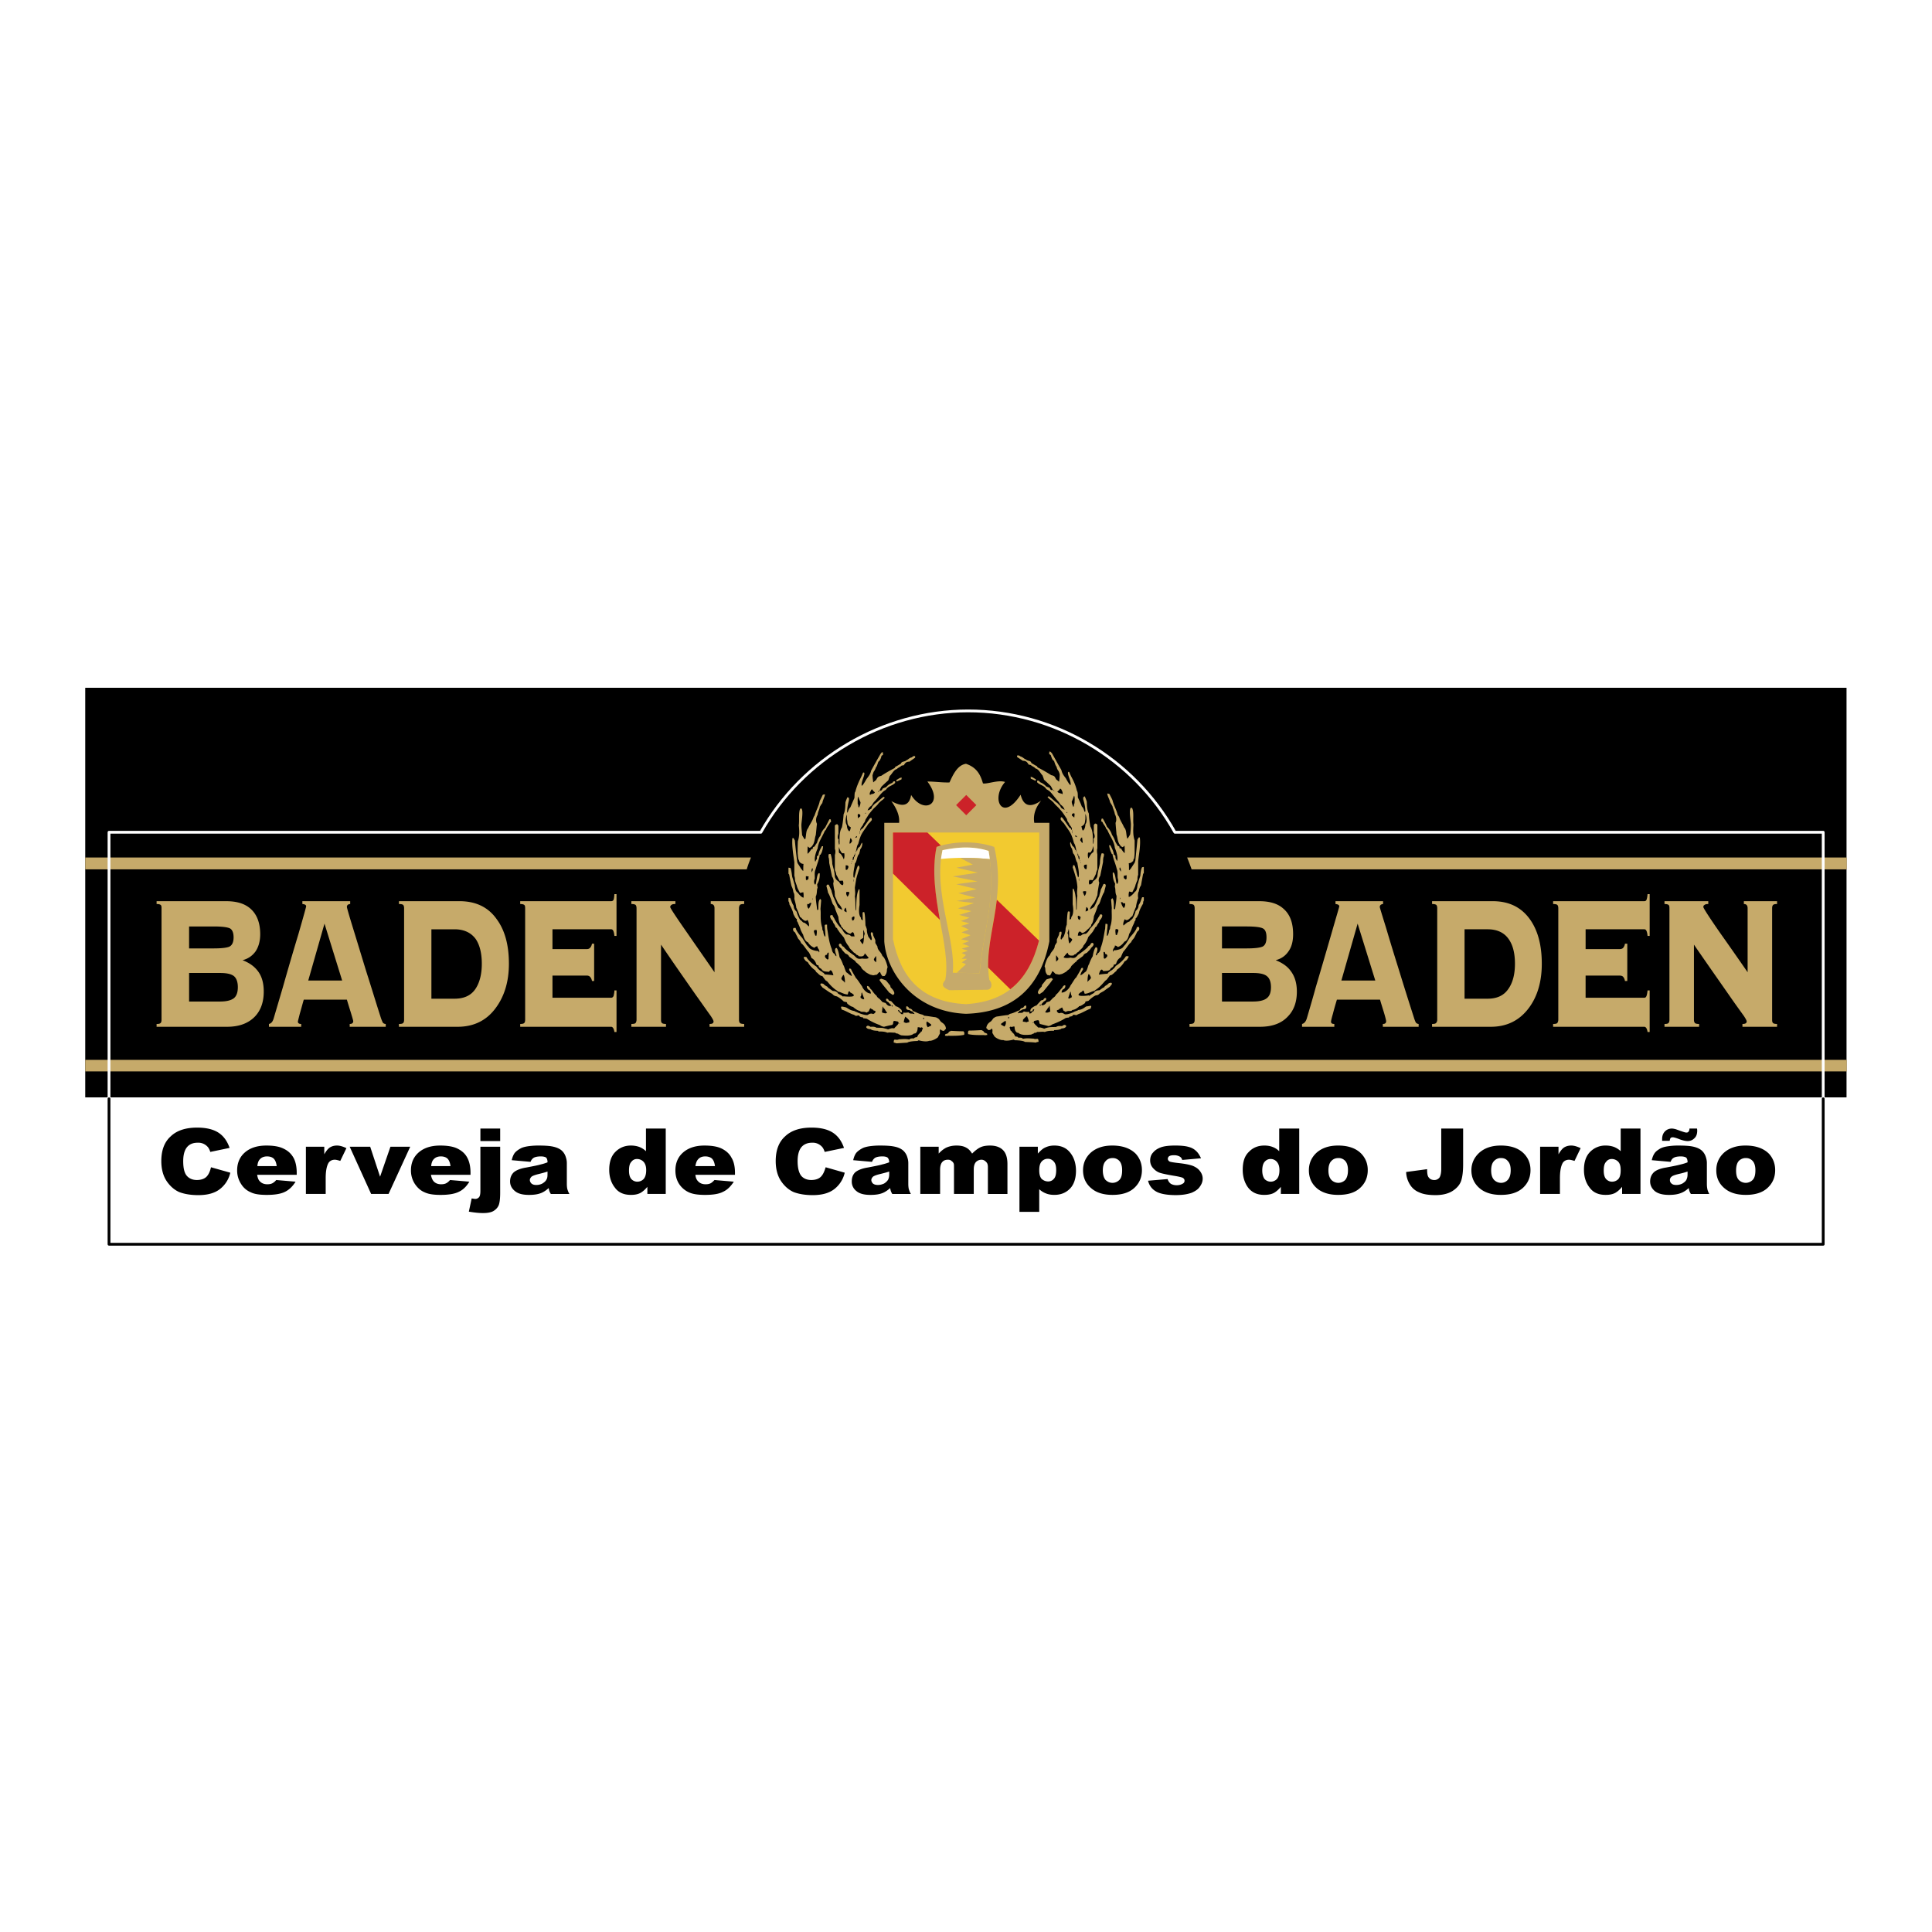 <svg xmlns="http://www.w3.org/2000/svg" width="2500" height="2500" viewBox="0 0 192.756 192.756"><path fill-rule="evenodd" clip-rule="evenodd" fill="#fff" d="M0 0h192.756v192.756H0V0z"/><path fill-rule="evenodd" clip-rule="evenodd" d="M8.504 68.619h175.725v40.867H8.504V68.619z"/><path d="M10.877 83.034v26.429h171.025V83.034h-64.683c-4.111-7.372-12.006-12.107-20.629-12.107-8.576 0-16.541 4.782-20.676 12.107H10.877z" fill-rule="evenodd" clip-rule="evenodd"/><path d="M8.504 105.741h175.748v1.154H8.504v-1.154zm0-20.186h66.422c-.165.4-.306.777-.423 1.178h-66v-1.178h.001zm109.937 0h65.811v1.178h-65.365a24.193 24.193 0 0 0-.446-1.178zM16.117 90.619c0-.188-.023-.306-.118-.354-.07-.047-.188-.071-.376-.071v-.283h6.931c1.058 0 1.856.236 2.443.754.635.565.964 1.413.964 2.544 0 .683-.165 1.272-.47 1.72-.329.447-.752.73-1.292.871.681.26 1.174.613 1.527 1.084.399.519.588 1.201.588 2.049 0 1.013-.282 1.837-.846 2.45-.658.706-1.598 1.06-2.82 1.06h-7.025v-.282c.211 0 .329-.023.399-.095.071-.07.094-.188.094-.329V90.619h.001zm2.749 4.004h2.467c.799 0 1.339-.07 1.574-.188.259-.142.399-.448.399-.918 0-.472-.141-.777-.376-.896-.258-.118-.775-.188-1.598-.188h-2.467v2.19h.001zm0 5.3h3.078c.658 0 1.104-.117 1.386-.329.259-.212.399-.565.399-1.107 0-.519-.141-.896-.399-1.107-.282-.212-.728-.306-1.386-.306h-3.078v2.849zm11.442-.189c-.141.472-.259.942-.399 1.413-.118.472-.188.73-.188.777 0 .165.117.236.329.236v.282h-3.219v-.282c.235-.047.376-.236.47-.542l.917-3.109c.494-1.743 1.01-3.51 1.551-5.3.517-1.79.775-2.732.775-2.779 0-.142-.118-.212-.376-.236v-.283h4.77v.283c-.235.024-.329.118-.329.307 0 .047.188.73.61 2.096.588 1.908 1.034 3.392 1.363 4.452.47 1.46.916 2.944 1.386 4.404.094.307.188.494.235.589.07.071.164.118.282.118v.282H34.89v-.282c.235 0 .353-.095.353-.283 0-.047-.094-.377-.282-.989a69.135 69.135 0 0 1-.353-1.154h-4.3zm.446-1.907h3.383l-1.762-5.677-1.621 5.677zm9.563-7.208c0-.188-.047-.306-.117-.354-.07-.047-.211-.071-.399-.071v-.283h6.039c1.621 0 2.866.589 3.712 1.791.822 1.107 1.222 2.591 1.222 4.452 0 1.767-.447 3.228-1.292 4.381-.917 1.272-2.208 1.908-3.83 1.908H39.8v-.282c.211 0 .353-.023.423-.095.07-.07.094-.188.094-.329V90.619zm2.725 9.022h2.303c.939 0 1.621-.307 2.067-.942.423-.612.658-1.46.658-2.544 0-1.06-.211-1.884-.611-2.473-.47-.636-1.175-.966-2.115-.966h-2.303v6.925h.001zm16.236-1.767h-.211c-.047-.188-.094-.307-.188-.4-.07-.095-.188-.142-.352-.142H55.12v2.214h5.85c.118 0 .211-.07.258-.212.024-.142.071-.306.071-.519h.211v4.146h-.211c-.047-.33-.165-.519-.329-.519h-9.069v-.282c.188 0 .329-.023.399-.095.07-.07.094-.188.094-.329V90.619c0-.188-.023-.306-.118-.354-.07-.047-.211-.071-.375-.071v-.283h9.069c.118 0 .188-.047.235-.117.047-.095.071-.283.094-.589h.211v4.169h-.211c-.023-.259-.071-.424-.118-.519-.047-.094-.117-.141-.211-.141h-5.85v1.979h3.407c.165 0 .282-.048.352-.142.094-.094.142-.212.188-.4h.211v3.723zm4.229-7.255c0-.188-.047-.306-.117-.354-.094-.047-.211-.071-.399-.071v-.283h4.394v.283c-.188 0-.329.024-.399.094-.07.047-.118.118-.118.212s.587.989 1.739 2.638c.893 1.296 1.786 2.568 2.679 3.863v-6.383c0-.283-.118-.424-.376-.424v-.283h3.336v.283c-.211 0-.353.024-.423.094a.61.61 0 0 0-.094.33v11.118c0 .188.047.282.118.353.094.048.211.071.399.071v.282h-3.454v-.282c.282 0 .399-.071.399-.26 0-.07-.094-.259-.282-.541-.494-.684-.963-1.366-1.457-2.05-1.151-1.648-2.326-3.321-3.501-5.064v7.491c0 .188.023.282.118.353.071.048.211.071.376.071v.282h-3.454v-.282c.211 0 .353-.023.423-.095a.607.607 0 0 0 .094-.329V90.619h-.001zm55.684 0c0-.188-.047-.306-.117-.354-.07-.047-.211-.071-.398-.071v-.283h6.955c1.033 0 1.855.236 2.42.754.656.565.963 1.413.963 2.544 0 .683-.141 1.272-.471 1.72-.305.447-.729.73-1.268.871.658.26 1.174.613 1.504 1.084.398.519.609 1.201.609 2.049 0 1.013-.281 1.837-.869 2.45-.635.706-1.574 1.06-2.818 1.06h-7.025v-.282c.211 0 .352-.023.422-.095.07-.07.094-.188.094-.329V90.619h-.001zm2.727 4.004h2.49c.799 0 1.316-.07 1.574-.188.258-.142.377-.448.377-.918 0-.472-.119-.777-.377-.896-.234-.118-.775-.188-1.574-.188h-2.49v2.19zm0 5.3h3.102c.635 0 1.104-.117 1.363-.329.281-.212.422-.565.422-1.107 0-.519-.141-.896-.422-1.107-.26-.212-.729-.306-1.363-.306h-3.102v2.849zm11.465-.189c-.141.472-.281.942-.398 1.413-.141.472-.188.73-.188.777 0 .165.094.236.328.236v.282h-3.219v-.282c.211-.047.377-.236.471-.542.305-1.036.611-2.073.893-3.109.518-1.743 1.033-3.51 1.551-5.3.516-1.79.799-2.732.799-2.779 0-.142-.141-.212-.377-.236v-.283h4.746v.283c-.211.024-.328.118-.328.307 0 .047.211.73.635 2.096.562 1.908 1.033 3.392 1.361 4.452.447 1.46.918 2.944 1.387 4.404.094.307.164.494.234.589a.382.382 0 0 0 .26.118v.282h-3.572v-.282c.236 0 .33-.095.33-.283 0-.047-.07-.377-.26-.989-.117-.377-.234-.753-.352-1.154h-4.301zm.447-1.907h3.383l-1.762-5.677-1.621 5.677zm9.563-7.208c0-.188-.047-.306-.117-.354-.094-.047-.211-.071-.398-.071v-.283h6.037c1.621 0 2.844.589 3.713 1.791.799 1.107 1.197 2.591 1.197 4.452 0 1.767-.422 3.228-1.268 4.381-.939 1.272-2.209 1.908-3.83 1.908h-5.85v-.282c.211 0 .328-.023.398-.095a.466.466 0 0 0 .117-.329V90.619h.001zm2.726 9.022h2.303c.916 0 1.598-.307 2.043-.942.447-.612.682-1.46.682-2.544 0-1.06-.211-1.884-.635-2.473-.445-.636-1.15-.966-2.09-.966h-2.303v6.925zm16.235-1.767h-.234a.787.787 0 0 0-.164-.4c-.07-.095-.211-.142-.377-.142h-3.383v2.214h5.85c.119 0 .189-.07.236-.212s.07-.306.094-.519h.211v4.146h-.211c-.047-.33-.164-.519-.33-.519h-9.092v-.282c.211 0 .352-.023.422-.095a.606.606 0 0 0 .096-.329V90.619c0-.188-.049-.306-.119-.354-.07-.047-.211-.071-.398-.071v-.283h9.092c.094 0 .189-.047.213-.117.047-.095.094-.283.117-.589h.211v4.169h-.211c-.023-.259-.07-.424-.117-.519-.047-.094-.119-.141-.213-.141h-5.85v1.979h3.383c.166 0 .307-.048.377-.142a.791.791 0 0 0 .164-.4h.234v3.723h-.001zm4.207-7.255c0-.188-.023-.306-.119-.354-.07-.047-.211-.071-.375-.071v-.283h4.369v.283c-.164 0-.305.024-.375.094-.094.047-.117.118-.117.212s.564.989 1.715 2.638a387.835 387.835 0 0 1 2.701 3.863v-6.383c0-.283-.117-.424-.375-.424v-.283h3.312v.283c-.188 0-.328.024-.398.094-.07.071-.094.188-.094.33v11.118c0 .188.023.282.117.353.07.048.211.071.375.071v.282h-3.453v-.282c.281 0 .422-.071.422-.26 0-.07-.094-.259-.281-.541-.494-.684-.986-1.366-1.457-2.05-1.15-1.648-2.326-3.321-3.523-5.064v7.491c0 .188.047.282.117.353.094.048.211.071.398.071v.282h-3.453v-.282c.211 0 .328-.023.398-.095.072-.07.096-.188.096-.329V90.619zM88.225 82.092v11.825c.188 2.92 2.819 7.019 8.153 7.23 4.628-.141 7.401-2.543 8.317-7.23V82.092h-1.504c-.141-.848.164-1.555.682-2.214-1.08.754-1.762.542-2.045-.589-1.809 2.803-3.029.424-1.551-1.271-.68-.236-1.785.235-2.207.141-.236-.825-.588-1.579-1.692-1.955-.822.118-1.269 1.013-1.645 1.861-.752.023-1.48-.094-2.209-.094 1.739 2.285-.399 3.321-1.621 1.342-.165 1.037-.799 1.272-1.973.613.493.707.846 1.414.775 2.167l-1.48-.001z" fill-rule="evenodd" clip-rule="evenodd" fill="#c6aa6a"/><path d="M93.441 84.495c1.997-.659 4.182-.542 5.756 0 1.27 5.3-1.15 9.139-.492 13.261.328.354.281.942-.189.989-1.268.023-2.537.023-3.806.047-.681-.282-.822-.541-.399-1.013.634-3.391-1.857-8.644-.87-13.284z" fill-rule="evenodd" clip-rule="evenodd" fill="#c6aa6a"/><path d="M94.028 84.825c-.916 4.31 1.339 8.88 1.034 12.225.893.023 1.786.023 2.678.047.307-4.075 1.691-7.373.893-12.201-1.174-.377-2.607-.496-4.605-.071z" fill-rule="evenodd" clip-rule="evenodd" fill="#f2ca30"/><path d="M94.028 84.825c-.047.306-.118.589-.141.872a23.954 23.954 0 0 1 4.865.023c-.023-.259-.072-.542-.119-.824-1.174-.377-2.607-.496-4.605-.071z" fill-rule="evenodd" clip-rule="evenodd" fill="#fff"/><path d="M95.461 97.05c.752.023 1.527.023 2.279.047.283-3.839 1.551-6.973 1.012-11.377a24.283 24.283 0 0 0-2.938-.118l1.245.66-1.621.306 2.115.495-2.491.376 2.467.495-2.115.283 2.021.495-1.809.4 1.668.448-1.833.33 1.716.212-1.599.519 1.339.282-1.222.377 1.033.283-.869.329.869.236-.846.259.775.354-.728.282.893.283-.94.401.822.188-.705.259.728.259-.775.235.611.212-.634.212.446.212-.423.377h.541l-.541.354.423.188-.423.377-.491.47zm3.268-11.472v-.023.023zm-.049-.424v-.047.047z" fill-rule="evenodd" clip-rule="evenodd" fill="#c6aa6a"/><path d="M89.094 83.058v10.647c.752 3.674 2.702 6.265 7.284 6.478 4.581-.283 6.438-2.944 7.308-6.478V83.058H89.094zm4.347 1.437c1.997-.659 4.182-.542 5.756 0 1.27 5.3-1.15 9.139-.492 13.261.328.354.281.942-.189.989-1.268.023-2.537.023-3.806.047-.681-.282-.822-.541-.399-1.013.634-3.391-1.857-8.644-.87-13.284z" fill-rule="evenodd" clip-rule="evenodd" fill="#f2ca30"/><path d="M89.094 83.058v4.098l4.676 4.617c-.423-2.379-.822-4.899-.329-7.279l.423-.141-1.339-1.295h-3.431zm9.492 13.473l2.209 2.167c1.504-1.154 2.35-2.85 2.867-4.853l-4.207-4.075c-.281 2.404-.916 4.571-.869 6.761zm-3.195-16.205l1.01-1.013 1.011 1.013-1.011 1.013-1.01-1.013z" fill-rule="evenodd" clip-rule="evenodd" fill="#cc2229"/><path d="M89.447 104.093c-.094-.023-.188-.071-.282-.071 0-.519.188-.165.517-.329.211 0 .658-.071 1.034.023.047-.048.094-.071.141-.095.118-.023.211-.023.353-.023 0-.023.023-.047.047-.071.07-.023.141-.047.235-.047.118-.282.188-.306.353-.471.023-.047.023-.07.047-.094h.07a1.38 1.38 0 0 1 .118-.33.497.497 0 0 0-.142-.095c-.07.048-.141.071-.211 0h-.165c-.023.165 0 .448-.235.612-.07 0-.117.024-.165.024-.282.282-.986.188-1.269.165a2.091 2.091 0 0 0-.258-.118c-.024-.023-.024-.047-.024-.047-.117 0-.235-.024-.305-.095-.211 0-.399-.023-.587-.023-.07 0-.117.023-.188.023-.329-.142-.682-.117-.893-.117 0-.024-.024-.071-.024-.071-.329 0-.634-.047-.752-.165-.305 0-.422-.117-.446-.212.07-.141.211-.188.423-.023.141 0 .399-.047.611.095.211 0 .423 0 .634.023.165.047.329.07.517.141.141-.047.258-.094.399-.117.07 0 .141 0 .211.023.142-.188.447-.4.447-.565a.475.475 0 0 0-.071-.118c-.47-.094-.446-.141-.493.26-.023 0-.047.023-.07.07a8.537 8.537 0 0 0-.822.188c-.165-.023-.329-.094-.399-.165a6.187 6.187 0 0 1-1.316-.636c-.118-.023-.235-.047-.353-.047a.18.18 0 0 0-.047-.095c-.188 0-.353-.07-.376-.188-.094 0-.188.024-.306.048-.211-.118-.258-.142-.376-.165-.423-.188-.728-.377-1.057-.472-.023-.094-.047-.165-.07-.235.023-.023.047-.047.047-.07.165.023.306.047.47.094.188.095.423.307.822.354l.023.023c.094.047.188.071.282.118.141.07.729.306 1.01.259.141-.07.165-.142.423-.142.047.023.094.023.141.048.188-.095.258-.165.211-.307l-.211-.07v-.048c-.094-.047-.211-.094-.282-.164-.071.094-.118.212-.165.329-.07.023-.141.071-.212.118-.305-.165-.517 0-.657-.165-.329-.07-.494-.259-.658-.354v-.047c-.235 0-.541-.282-.587-.306-.047-.048-.047-.118-.07-.165-.118-.024-.211-.048-.306-.071-.258-.259-.541-.447-.705-.518-.329-.047-.353-.188-.47-.26-.118-.07-.258-.141-.352-.212-.212-.142-.4-.282-.588-.4-.07-.094-.141-.165-.211-.259v-.118c.071-.047.118-.047.282 0 .094.071.117.142.399.283.023.023.07.094.118.141.094.048.211.142.423.283.141.023.305 0 .493.188 0 .117.329.188.517.377.023-.023.07-.023.094-.023.071 0 .846.094.987-.047 0-.024 0-.071.023-.095a1.1 1.1 0 0 0-.353-.235.508.508 0 0 0-.07-.118c-.047 0-.07.023-.117.023l-.071.283c-.399 0-.752-.283-1.01-.283 0-.023-.023-.047-.023-.07-.47-.283-.799-.683-1.034-.966-.047 0-.07-.023-.07-.023v-.047h-.07c-.118-.165-.235-.307-.329-.448-.235 0-.353-.212-.446-.235v-.047c-.07-.047-.118-.07-.165-.118-.047-.07-.07-.118-.094-.165a2.436 2.436 0 0 1-.752-.824c-.281-.118-.305-.282-.399-.4 0-.023 0-.07.023-.118h.235c.165.306.564.683 1.01.966.071.117.282.399.611.541v.048c.071 0 .141.07.211.188.282.024.588.048.87.095-.07-.259-.165-.542-.329-.495-.047.047-.07.095-.094.142-.47-.023-.611-.023-.775-.282-.282-.165-.259-.212-.306-.377h-.117c-.023-.024-.071-.071-.094-.118-.094-.33-.329-.542-.47-.589a3.255 3.255 0 0 0-.258-.565c-.306-.329-.541-.777-.775-.918-.094-.259-.211-.353-.306-.471-.094-.212-.211-.424-.305-.612-.259-.165-.211-.354-.141-.447h.211c0 .235.399.73.658 1.013.141.235.306.471.446.707.071.071.141.142.212.236.117.188.587.353.963.353 0 .047.023.094.047.141.118-.188-.141-.447-.141-.471 0-.047-.023-.094-.023-.141-.188 0-.211.094-.306.141a1.247 1.247 0 0 1-.634-.542c-.353-.118-.447-.636-.493-.777-.094-.141-.165-.306-.235-.447-.094-.354-.235-.565-.306-.801-.118-.095-.07-.235-.07-.283a.541.541 0 0 1-.165-.165 5.605 5.605 0 0 1-.188-.354c-.047-.33-.306-.777-.399-.965a.48.48 0 0 0-.094-.307v-.33h.165c.094.165.165.495.353.777.023.212.023.33.306.613.023.165.164.495.329.777.047.023.188.141.306.282.165 0 .352.165.564.4.117-.188-.095-.612-.118-.659-.306.33-.611-.283-.752-.283a6.462 6.462 0 0 0-.376-.942c0-.235-.188-.848-.188-.872.023-.259 0-.565-.094-.659a1.713 1.713 0 0 0-.188-.613c-.094-.4-.164-.777-.235-1.154-.023-.024-.046-.071-.07-.071v-.612c.07 0 .118.023.188.023.094.141.141.588.188.895 0 0 .165.495.211.707.094.094 0 .707.353.872 0 .047.353.471.563.495.024-.236 0-.448-.023-.542-.118.023-.211.047-.329.07-.188-.353-.282-.518-.329-.754-.071-.165-.118-.329-.165-.471 0-.236-.047-.424-.071-.495v-1.343c-.118-.848-.258-1.649-.188-2.403h.118c.023.071.07.165.117.212.07.707.141 1.39.235 2.12 0 .071.047.142.07.212.118.165.211.33.329.519.07.071.117.141.188.212 0-.023.023-.023.023-.023 0-.236 0-.471.023-.684-.281 0-.375-.212-.422-.212 0-.141-.071-.188-.094-.282-.047-.212-.047-.4-.07-.565 0-.4 0-.801.023-1.201.188-.565.141-1.107.094-1.578.07-.565-.047-1.272.141-1.673.047 0 .094-.023.118-.023.211.212.023 1.202 0 1.625 0 .354.047.684.07 1.037.07.141.165.282.259.424.023-.023.047-.047.07-.047.094-.424.047-.824.282-1.083.141-.354.399-.659.517-1.036a.912.912 0 0 1 .117-.212c.165-.542.446-1.013.517-1.46.118-.212.211-.424.305-.613.071-.023.142-.023.212-.047 0 .235-.212.542-.259.872a2.32 2.32 0 0 0-.258.4c-.023.259-.188.448-.211.777-.141.212-.235.566-.07.896-.047.377-.071.754-.118 1.131-.141.376-.071.824-.47 1.201l-.141.07c-.07-.047-.141-.07-.188-.165-.023.235-.023.495-.023.753.141-.07.305-.353.399-.471h.117c0-.259.094-.188.188-.259.071-.118.141-.236.235-.353.094-.307.164-.495.352-.73.071-.33.258-.589.47-.801.141-.283.282-.542.423-.825.188 0 .118 0 .164.259a.52.52 0 0 0-.117.094c-.07.188-.329.447-.376.66-.07.07-.094.118-.141.165-.258.612-.634 1.083-.705 1.743-.118.212-.399.989-.235 1.319.047-.094.094-.212.165-.282 0-.283-.047-.259.141-.354.047-.4.211-.636.353-.918h.117c0 .165-.07.447-.141.636-.047.07-.07.141-.118.211h-.07c-.047.424-.282.966-.423 1.484-.118.259-.071.495-.071.895-.047.118-.141.354 0 .589h.071c.117-.235.117-1.131.376-1.131l.047.047c0 .33-.023.684-.258 1.06 0 .118.023.212.047.354-.118.212-.023.542-.188.872 0 .4.094.872.141 1.343.047 0 .07-.024.117-.024.023-.353-.047-.872.188-1.083.023.047.07.071.094.142l-.071.871c.071.542-.07 1.154.188 1.885 0 .094-.023.165.094.354 0 .094.023.282.141.494h.071c0-.471-.071-.777-.071-1.083 0-.047.047-.071.071-.094h.164c0 .142 0 .307.024.471.094.542.165 1.249.423 1.908.047.047.023.424.329.565 0 .047.023.094.047.142h.023c.023.023.047.047.071.094 0-.047 0-.094.023-.118-.118-.259-.259-.73.023-.73.117.118.235.589.282.919.118.165.258.447.376.801.07 0 .165.494.305.706.141.071.282.26.541.377 0-.212-.211-.519-.258-.589 0-.07 0-.117.023-.164.047 0 .117.023.165.047 0 .094.399.73.493.918.118.071.4.542.611.825.046.188.423.706.869.706.024-.07-.07-.282-.117-.33a.358.358 0 0 1-.258-.424c.118 0 .211.048.329.283.141.07.305.447.611.683.047.095.07.165.282.307.118.117.211.212.306.329.094.024.211.071.329.095.023.047.235.377.517.282 0-.117 0-.141-.118-.188v-.048c-.07-.023-.07-.023-.117-.117-.282-.142-.259-.212-.235-.354.118 0 .165-.023.282.188.07.023.141.023.235.07.141.165.305.33.446.495.141.023.188.07.4.188v.07c.141 0 .211.165.211.354-.211 0-.235-.142-.282-.212-.023-.024-.07-.024-.118-.024.023.048.047.118.094.189.094.047.094.047.235.212.047 0 .118 0 .188.023v-.165c.094 0 .282.023.517-.023.165.094.094.117.399.117.07.023.141.023.211.048 0-.071-.047-.118-.141-.165v-.071c-.188-.047-.282-.117-.353-.165-.375 0-.352-.235-.306-.376.071 0 .165 0 .282.212.094.023.259.023.353.259.211.047.564.282.94.354.071.023.141.07.211.118.282.023.564.07.869.117.212.047.282-.023.611.235.047.095.117.165.188.259.235.166.447.283.494.684-.071.07-.141.142-.188.212-.212 0-.306-.07-.353-.165-.117.118-.047.236-.07.448-.07.117-.141.235-.188.353-.211.188-.658.4-.869.354-.306.142-.893 0-1.058-.047a.53.53 0 0 0-.118.07c-.305 0-.893.047-1.01.165-.352.019-.704.043-1.08.067zm5.052-.707c-.071-.07-.212-.047-.212-.047v-.118c.094-.094.235-.07.329-.165.07-.165.118-.117.258-.212.399.023.823.047 1.246.047.094.095.117.165.07.354-.541.118-1.151.095-1.621.095-.024-.001-.07.022-.07.046zm-1.927-.896c-.188-.212-.141-.471-.118-.565.094 0 .235.142.447.283v.118a2.145 2.145 0 0 0-.329.164zm-2.82-.352c-.047 0-.047-.023-.071-.023.047 0 .094 0 .141.023h-.07zm.635-.072c-.071-.023-.141-.07-.211-.07 0-.235.094-.4.141-.565.117.094.211.142.399.377 0 .07 0 .117.023.188-.141.024-.235.047-.352.07zm1.738-.4c-.023-.023-.023-.07-.023-.094 0 0 .047-.024.071-.048 0 .048.023.071.047.118-.048.001-.071.024-.095.024zm-3.806-.565c-.165-.023-.258-.07-.329-.094.023-.212.047-.4.071-.612a.97.97 0 0 0 .165.259h.047c.023.142.117.188.235.424-.071-.001-.119.023-.189.023zm.681-.66l-.07-.142h.094c0 .023.023.047.047.095-.047.001-.047.024-.071.047zm-2.866-.73a2.318 2.318 0 0 1-.258-.142c-.023-.047-.023-.094-.023-.141.094-.07.094-.283.094-.354.023-.023.047-.047.047-.07.07.212.141.424.235.636-.024.024-.072.048-.095.071zm2.937-.447c-.118-.071-.235-.165-.353-.235-.376-.472-.752-.896-.987-1.272a.698.698 0 0 0 .165-.117c.165.047.306.094.47.164.094.071.259.307.446.519.024.07.024.118.047.188 0-.001.658.611.212.753zm-4.817-1.249c-.023-.023-.023-.047-.023-.07-.376-.282-.329-.306-.141-.612.023-.023.047-.07.094-.07.071.188.118.424.118.753l-.048-.001zm3.807-.612c-.188-.189-.211-.33-.258-.425h-.047a1.324 1.324 0 0 0-.258.26c-.141.023-.258.047-.376.07-.094-.023-.211-.047-.305-.07-.235-.118-.47-.236-.541-.354-.235-.142-.353-.33-.376-.424a6.22 6.22 0 0 0-.423-.4c-.094-.047-.094-.095-.165-.189-.188-.141-.399-.283-.587-.424-.118-.259-.306-.259-.399-.33-.211-.236-.306-.307-.376-.472-.235-.188-.258-.282-.258-.4.023-.047.07-.071.117-.118.023.024.071.047.118.071.07.094.047.188.282.283.024.141.658.612 1.01.848.235.235.329.4.775.306.07 0 .494.071.658-.047v-.047c-.188-.212-.282-.354-.376-.424-.07.377-.399.306-.611.283-.047-.118-.164-.118-.211-.142-.118-.165-.188-.165-.282-.236-.258-.306-.399-.353-.493-.612-.282-.33-.376-.613-.47-.848-.188-.259-.517-.589-.564-.754-.023-.023-.047-.023-.07-.023-.023-.212-.141-.212-.211-.283-.07-.259-.165-.33-.235-.448-.023-.07-.047-.117-.047-.165-.259-.212-.423-.707 0-.565 0 .094.047.142.141.283.141.306.423.754.799 1.107.094.165.165.33.423.518.071 0 .282-.023.494.188h.329c-.023-.07-.047-.118-.047-.188-.023-.094-.07-.212-.164-.235a1.272 1.272 0 0 0-.212.165c-.376-.071-.563-.4-.705-.471-.023-.047-.047-.071-.047-.094-.188-.141-.165-.165-.188-.283-.188-.165-.259-.683-.259-.824-.117-.283-.235-.565-.329-.848-.046-.235-.164-.354-.234-.448-.023-.071-.047-.118-.071-.188-.118-.354-.258-.73-.399-.942a5.394 5.394 0 0 0-.165-.66c.094-.165 0-.141.235-.141.094.212.188.4.282.612 0 .118.118.377.165.589.165.283.282.683.517 1.107.118.047.188.142.329.165v.047h.047c0-.212-.329-.613-.376-.636-.023-.047-.047-.071-.07-.118l-.282-.636c0-.165-.023-.306-.023-.448a5.368 5.368 0 0 1-.141-.824c.117-.259-.047-.589-.118-.659-.094-.472-.188-.919-.282-1.366 0-.212-.023-.495-.07-.565v-.259c.023-.047.047-.047.07-.071h.141c.07.212.165.613.165.989.094.401.235.777.258 1.296.047.141.117.306.423.495.047.071.117.306.376.33.094-.165.023-.377 0-.447-.118 0-.211 0-.329.023-.118-.212-.211-.424-.329-.612-.024-.212-.094-.4-.141-.448v-1.531c.07-.212.07-.471 0-.589v-2.355c.07-.047.094-.118.258-.118a.485.485 0 0 0 .094.142v.777c-.023.118-.164.471.047.636-.047.047-.047.259.023.495 0-.023.023-.047.047-.071 0-.612-.047-1.225.235-1.672.094-.471.141-.918.165-1.295.188-.4.165-.848.188-1.201.047-.165.117-.33.188-.495h.07c.023.023.047.047.094.071v.188c-.071.33-.188.753-.188 1.225l.047.047c.094-.259.141-.4.282-.542.141-.33.259-.612.399-.918.023-.259 0-.542.094-.636.141-.542.329-.965.564-1.437.07-.141.141-.306.211-.471h.094c.164.165-.329.942-.235 1.319.118 0 .47-.66.47-.66.211-.282.399-.494.47-.848.306-.565.611-1.107.94-1.672.094-.094.07-.165.235-.165 0 .071 0 .142.023.236a.698.698 0 0 1-.165.117c-.023.165-.141.495-.305.589-.071.141-.118.424-.259.588-.023.095-.117.307-.188.377-.07.118-.094.259-.141.376 0 .259.047.495.07.73.094-.094.188-.165.282-.236.164-.306.188-.353.517-.423.423-.283.893-.542 1.339-.778a.481.481 0 0 1 .094-.141c.141-.047.329-.188.517-.283.094-.283.376-.165.563-.354.165-.047.306-.259.541-.283.094-.094.164-.165.329-.117v.141c-.188.142-.376.259-.564.401-.352 0-.423.141-.563.353-.094.023-.165.023-.235.047-.164.165-.375.212-.446.33-.353.094-.47.471-.729.707l-.141.424c-.235.212-.47.424-.682.636-.07.118-.141.259-.211.424.047-.024.118-.024.165-.024.117-.07.141-.165.165-.212.094-.047.211-.094.352-.141.141-.189.353-.33.611-.424.07-.094.117-.212.282-.141v.141c-.258.283-.705.307-.917.683-.117.071-.235.142-.329.236-.329.306-.564.707-.87.989-.07.094-.141.212-.211.33-.212.165-.282.211-.423.494.141 0 .305-.118.399-.188.024-.212.211-.33.329-.471.282-.165.541-.471.87-.684a.291.291 0 0 1 .118.118.432.432 0 0 0-.165.141 3.445 3.445 0 0 0-.446.377c-.141.236-.47.471-.634.683-.118.142-.259.306-.376.471-.094.165-.211.33-.306.495a.82.82 0 0 1-.211.4c-.023.212-.399.447-.282.683.023-.023.023-.023.047-.023 0-.165.118-.142.188-.212l.705-.989c.094-.047.188-.118.188.165-.071.118-.212.259-.353.4-.235.4-.658.872-.799 1.319-.094.212-.141.471-.211.683-.117.118-.164.495-.234.777 0 0 .023.023.023.047.023-.071.047-.118.047-.188h.07c.047-.259.117-.259.282-.4.047-.118.094-.236.188-.377.094.094 0 .495-.165.66-.023.141-.07.306-.117.471-.235.236-.188.684-.423.966-.024.354-.188.848-.141 1.319 0 .023.047.071.07.118.141-.448.211-.872.376-1.225h.118c.023.071.023.142.047.212-.118.353-.235.707-.329 1.083-.046.282-.094.565-.141.872 0 .259.07.565 0 .895.07.33.047.895.07 1.343.024 0 .024.047.047.07.047-.754 0-1.602.282-2.144 0 0 .047.024.07.047v1.531c-.047.259-.141.989.141 1.272 0 .07-.023.188.188.259-.024-.283-.024-.542-.024-.777a.258.258 0 0 1 .142-.047c.094 0 .141 1.154.141 1.319.047.118.094.259.141.4 0 .236.023.424.165.777.094.094.165.212.258.33.023-.047.047-.07.071-.094 0-.354-.165-.471-.071-.707.188 0 .165.023.211.306.07.165.141.306.211.471v.283l.211.354c0 .376.353.518.494.942.235.165.423.684.517 1.107-.023.094-.07.212-.07.306 0 .165-.047.4-.235.589-.072.001-.143.001-.189.025zm-.658-1.389l-.188-.189c-.024-.047-.024-.094-.024-.141.071-.118.141-.212.212-.307.023.118.047.4 0 .637zm-4.864-.284l-.211-.212c0-.071-.023-.094-.023-.142.047-.07.047-.118.211-.118 0-.071.024-.141.071-.212h.094c0 .212-.023.448-.023.66-.049.001-.072.001-.119.024zm3.524-1.531c-.375-.471-.305-.377.071-.636 0-.212-.023-.73.023-.777.047.118.071.235.118.377l-.07.212c0 .047-.024.777-.142.824zm-4.722-.847c-.071-.259-.235-.472-.047-.565h.165c.071.07.023.4 0 .565h-.118zm3.759-1.508c-.023 0-.047-.023-.071-.023a.86.86 0 0 1-.047-.259c.023-.024.094-.071.141-.118h.117c.001.047.048.306-.14.4zm.212-.542c0-.094 0-.165.023-.236-.023.071-.023.142-.023.236zm-.847-.282c-.094-.047-.164-.094-.234-.118 0-.212.047-.235.117-.33h.047c0 .071.07.212.07.448zm-3.782-.354c-.188-.165-.141-.4-.141-.471h.165c.07-.071.047-.118.235-.118-.001.094-.165.495-.259.589zm.376-.871c-.023-.047-.023-.071-.023-.118 0-.023.023-.047.047-.07-.024.046-.024.117-.024.188zm3.501-.33c-.165-.235-.141-.354-.118-.471.047 0 .212-.048.306.047-.024.118-.094.33-.188.424zm.564-1.484v-.283c.023.071.046.189 0 .283zm-4.629-.141l-.094-.094v-.33c.07 0 .165.023.282.023-.024.071-.024.165-.024.259a.443.443 0 0 0-.164.142zm.47-.801c0-.236 0-.283.07-.424.071 0 .047.212.047.212-.047.07-.07.141-.117.212zm3.477-.236c-.047-.023-.047-.047-.07-.047v-.424c.258 0 .376.071.165.424-.048 0-.072.024-.095.047zm.47-.613c0-.047.023-.094.023-.141 0 .047 0 .07.023.117-.022.001-.022.001-.046.024zm.117-.164c-.023-.047-.023-.071-.023-.094s.023-.047.047-.047c-.024.023-.024.07-.024.141zm.048-.189c0-.141 0-.235.047-.354h.07c0-.07 0-.118.023-.188h.047l.071-.212a.819.819 0 0 1-.141.471c0 .095-.024.26-.117.283zm-.893-.094c-.094-.259-.305-.612-.423-.612-.047-.047-.07-.094-.07-.142 0-.212 0-.376.023-.495 0 .094.117.448.305.636h.212c.023.095.047.401-.047.613zm.564-1.578c.023-.165.047-.353.094-.542.071 0 .165.189.165.307l-.141.212c-.048 0-.095.023-.118.023zm.564-.565c.023-.047.071-.094.094-.141.023 0 .047-.024.094-.047v.118c-.071.023-.118.046-.188.07zm.47-.401v-.306h.023v.306h-.023zm-1.034-.259c-.235-.118-.258-.565-.258-.612-.235-.307-.047-1.037 0-1.037 0 .165 0 .354.023.519.07.235-.047.519.376.73-.024.07-.048.306-.141.4zm.845-1.295c0-.259-.117-.589.235-.354v.165c-.07.047-.164.118-.235.189zm.682-.495c.023-.024.07-.047.094-.071 0 .024.023.047.047.071h-.141zm-.587-.566c-.024-.047-.024-.07-.047-.094 0-.094-.023-.235-.07-.282 0-.283-.023-.589.047-.73.071.165.141.377.235.565a1.1 1.1 0 0 1-.165.541zm1.127-1.272c-.141-.117.094-.447.094-.471a.18.18 0 0 1 .094-.094c.047.047.094.118.141.188.047.023.094.071.141.118-.046.142-.258.165-.375.188-.025.025-.071.048-.095.071zm.775-.329c.023-.047.047-.07.071-.07 0 0 .023.023.047.07h-.118zm1.88-1.013c-.07-.071-.023-.165-.023-.165.141-.047.353-.259.517-.212 0 .047-.024.094-.024.165-.164.071-.305.141-.47.212zm13.862 26.051a.629.629 0 0 1 .283-.07c0-.519-.189-.188-.494-.33-.234 0-.682-.07-1.057.023-.047-.047-.094-.07-.117-.094-.119-.024-.236-.024-.354-.024-.023-.023-.047-.047-.047-.07a.854.854 0 0 0-.258-.047c-.117-.282-.189-.307-.354-.471 0-.048-.023-.071-.047-.095h-.047c-.047-.118-.07-.235-.117-.33a.42.42 0 0 1 .117-.094c.07.047.141.07.213 0h.164c.023.165 0 .447.258.612.047 0 .117.023.141.023.283.283 1.01.188 1.27.165.094-.047.188-.094.281-.118v-.047c.117 0 .234-.023.307-.094.211 0 .398-.023.586-.023.07 0 .143.023.188.023.33-.142.682-.118.895-.118.023-.023.023-.07.023-.07.328 0 .658-.048.752-.165.305 0 .422-.118.469-.235-.094-.142-.211-.165-.422 0-.141 0-.4-.047-.611.094-.211 0-.447 0-.658.023a2.44 2.44 0 0 0-.518.142 2.013 2.013 0 0 0-.398-.118h-.211c-.119-.164-.447-.376-.447-.565.047-.023.047-.07.07-.094.471-.094.447-.142.518.235.023.024.023.048.047.071l.846.212a.79.79 0 0 0 .375-.165c.518-.188 1.012-.424 1.34-.636.094-.024.211-.048.33-.048.023-.023.023-.07.047-.094.188 0 .352-.07.375-.188.094 0 .211.023.305.047.236-.117.26-.142.377-.165.424-.188.729-.377 1.057-.494l.07-.212c-.023-.023-.023-.071-.047-.071-.164.024-.305.048-.469.071-.188.117-.4.329-.822.353 0 .024 0 .048-.023.048-.094.023-.189.07-.283.094-.141.095-.705.33-.986.283-.164-.071-.188-.142-.422-.142-.049.023-.119.023-.166.047-.164-.094-.234-.165-.211-.306l.211-.071v-.047c.117-.047.213-.118.307-.165.047.095.094.212.141.33.07.023.141.07.211.118.307-.189.541 0 .658-.189.352-.047.518-.235.658-.329v-.047c.234 0 .541-.283.611-.307a.447.447 0 0 0 .047-.165c.117-.023.211-.047.305-.07.258-.259.541-.471.729-.542.305-.023.328-.165.447-.235.117-.07.258-.142.375-.212.188-.142.375-.283.564-.4.07-.095.141-.165.211-.259v-.118c-.047-.047-.117-.047-.281 0-.096.07-.119.142-.377.282-.047.023-.07.095-.117.142-.117.023-.234.142-.447.282-.117.023-.305 0-.492.165 0 .142-.33.212-.518.401-.023-.024-.047-.048-.094-.048-.07.023-.846.118-.986-.023v-.095c.094-.117.258-.235.328-.235.023-.047.07-.094.094-.142.047.024.07.048.094.048.025.094.049.188.096.282.375 0 .752-.282.986-.282 0-.023.023-.048.047-.071.469-.282.775-.683 1.033-.965.023 0 .047-.024.07-.024v-.047h.047c.117-.165.236-.306.33-.447.234 0 .352-.235.445-.235v-.047c.07-.048.119-.095.164-.118.049-.071.072-.118.096-.165.328-.212.633-.589.752-.824.281-.118.305-.307.398-.4v-.118h-.258c-.164.283-.564.683-1.01.965-.072.118-.283.4-.611.542v.047c-.07 0-.141.071-.211.188-.283.023-.564.047-.871.095.07-.26.166-.542.33-.495.047.047.07.094.117.142.469-.024.611-.024.752-.283.281-.164.258-.211.305-.377h.117c.049-.023.072-.07.119-.117.07-.33.328-.542.445-.589.094-.212.164-.4.258-.565.307-.33.541-.777.775-.942.096-.235.236-.33.307-.447.117-.212.211-.424.305-.612.26-.165.211-.354.164-.471-.07 0-.141 0-.211.023 0 .236-.422.73-.682 1.013-.141.235-.281.471-.445.706-.07.071-.141.142-.213.236-.094.188-.562.353-.963.353a.331.331 0 0 1-.047.142c-.117-.188.141-.447.141-.471.023-.047.023-.094.023-.141.189 0 .213.094.307.141.375-.141.539-.4.658-.542.352-.118.422-.636.469-.777.094-.142.164-.307.234-.471.096-.33.26-.542.307-.777.117-.094.094-.236.094-.283.047-.047.117-.094.141-.165.07-.118.141-.259.188-.354.047-.33.307-.777.424-.966 0-.118 0-.212.07-.306v-.33h-.164c-.094.165-.141.495-.354.777-.023.212-.023.33-.305.612-.023.165-.141.495-.328.777-.023.024-.189.142-.307.283-.141 0-.328.165-.564.376-.117-.165.096-.588.119-.636.305.33.609-.283.752-.283.117-.306.281-.777.375-.942 0-.235.188-.848.211-.871-.047-.259-.023-.565.07-.684.023-.259.143-.495.213-.589.07-.4.141-.777.211-1.154.047-.023.047-.07.07-.07v-.612c-.07 0-.117.023-.164.023-.117.142-.164.589-.188.872 0 0-.189.518-.213.73-.117.094-.023.707-.352.872 0 .047-.377.471-.588.494-.023-.235 0-.447.047-.542.094.024.211.048.307.071.188-.354.281-.519.328-.754.07-.165.117-.33.188-.471 0-.235.023-.424.07-.495v-1.366c.094-.824.26-1.625.166-2.379h-.119c-.023.07-.07.141-.117.212-.07.707-.141 1.39-.211 2.097l-.07.212c-.117.188-.234.353-.354.542a1.438 1.438 0 0 1-.188.212c0-.023 0-.023-.023-.023 0-.235 0-.471-.023-.683.281 0 .377-.212.447-.212 0-.142.047-.188.094-.283.023-.212.047-.4.047-.565V83.86c-.188-.565-.141-1.131-.117-1.579-.07-.565.07-1.271-.141-1.672-.049 0-.072-.024-.119-.024-.211.188-.023 1.202 0 1.625 0 .354-.023.683-.07 1.036-.07.142-.164.283-.258.424-.023-.023-.023-.047-.047-.047-.117-.424-.047-.824-.305-1.083-.143-.353-.377-.659-.494-1.036l-.141-.212c-.141-.542-.424-1.013-.518-1.46-.094-.212-.211-.424-.305-.612-.07-.023-.143-.047-.213-.047 0 .236.213.542.283.872.07.118.164.259.234.4.047.259.188.448.234.777.117.212.213.565.072.872.023.4.07.777.094 1.154.141.377.07.801.469 1.202l.141.071c.07-.047.143-.071.189-.165.023.235.023.495.023.754-.143-.071-.307-.354-.377-.471h-.141c0-.259-.07-.188-.188-.259l-.211-.354c-.119-.33-.189-.495-.354-.73a1.838 1.838 0 0 0-.494-.801 6.762 6.762 0 0 0-.422-.824c-.164 0-.117 0-.164.259.047.024.094.071.141.094.047.188.305.424.352.66a.48.48 0 0 1 .143.165c.258.612.656 1.083.727 1.743.096.212.377.989.213 1.319a1.724 1.724 0 0 0-.141-.283c-.025-.283.023-.259-.166-.354-.047-.4-.211-.636-.352-.942h-.117c0 .188.094.471.164.659.047.071.07.142.094.212h.07c.047.424.307.966.424 1.484.117.259.07.494.094.895.023.118.117.353-.023.589h-.07c-.117-.236-.117-1.13-.377-1.13 0 0-.023.023-.023.047 0 .33.023.683.234 1.06 0 .118-.023.212-.023.354.096.212 0 .542.166.872 0 .4-.094.872-.143 1.343-.023 0-.07-.024-.117-.024-.023-.376.047-.871-.164-1.083-.023.047-.07.07-.117.141l.07.848c-.047.565.094 1.178-.164 1.884 0 .118 0 .188-.117.376 0 .095-.023.283-.141.495h-.072c0-.472.072-.777.072-1.084 0-.047-.025-.07-.072-.094h-.141c0 .141-.023.306-.023.447-.117.565-.188 1.249-.445 1.932-.023.047-.023.424-.307.565-.023.047-.047.094-.047.141h-.047c-.023.023-.023.047-.07.071 0-.023 0-.071-.023-.094.141-.259.281-.73 0-.73-.141.117-.258.588-.305.895-.119.188-.26.471-.377.824-.07 0-.141.495-.305.707-.141.07-.283.259-.541.377 0-.212.211-.519.258-.589 0-.07 0-.118-.023-.165a.424.424 0 0 0-.164.047c0 .095-.398.73-.494.919-.117.047-.375.542-.586.824-.047.188-.447.684-.869.684-.023-.071.07-.283.117-.307.258-.094.281-.354.234-.424-.094 0-.211.047-.305.282-.141.071-.33.448-.611.66-.047.118-.094.188-.305.329-.096.118-.213.213-.307.33-.094.023-.211.07-.328.095 0 .047-.236.377-.518.282.023-.117.023-.141.117-.188v-.047c.07-.023.07-.023.117-.118.283-.141.26-.212.236-.354-.094 0-.164-.023-.283.188-.07.024-.141.024-.234.071-.141.165-.305.33-.447.494-.141.023-.188.071-.398.188v.047c-.141 0-.211.188-.211.354.234 0 .258-.142.281-.212h.117a1.662 1.662 0 0 0-.07.188c-.117.023-.117.047-.258.212-.047 0-.094 0-.164.023v-.164c-.119 0-.307.023-.541-.048-.164.118-.07.142-.4.142-.07.023-.141.023-.211.047 0-.07.07-.117.141-.188v-.047c.189-.047.283-.118.354-.165.398 0 .375-.235.328-.377-.094 0-.164 0-.281.212-.117.023-.26.023-.354.26-.211.047-.586.282-.963.353-.047.024-.117.071-.188.118-.283.023-.588.071-.893.118-.189.047-.283-.023-.611.235-.047.094-.117.165-.188.259-.236.165-.424.283-.494.684l.211.212c.189 0 .283-.071.33-.165.117.117.07.235.07.447l.211.354c.188.188.635.4.869.354.283.141.893 0 1.035-.047l.141.07c.281 0 .869.047.986.165.375.022.728.022 1.08.068zm-5.051-.706c.07-.071.211-.048.211-.048v-.117c-.094-.095-.234-.071-.305-.165-.094-.165-.117-.118-.258-.212-.424.023-.848.047-1.27.047-.094.095-.094.165-.07.354.563.118 1.151.094 1.622.094.047 0 .07.024.07.047zm1.926-.895c.189-.212.166-.472.119-.565-.072 0-.236.142-.447.283v.094c.117.07.234.118.328.188zm2.844-.354c.023 0 .047-.023.047-.047-.047 0-.07.023-.117.047h.07zm-.635-.07a.37.37 0 0 1 .211-.071c0-.235-.117-.4-.164-.564-.117.094-.188.141-.398.377 0 .07 0 .117-.023.188.14.022.257.022.374.07zm-1.762-.4c.023-.023.023-.071.023-.095 0 0-.023-.023-.07-.047 0 .047-.023.07-.047.118.047 0 .071.024.094.024zm3.807-.566a.721.721 0 0 0 .328-.118c-.023-.188-.047-.377-.07-.589a1.621 1.621 0 0 1-.164.26h-.023c-.047.141-.141.188-.258.424.07 0 .14.023.187.023zm-.682-.683c.023-.023.07-.07.07-.117h-.094c0 .023-.023.047-.023.094.024-.001.047.023.047.023zm2.867-.706l.281-.142v-.141c-.07-.071-.094-.283-.094-.354-.023-.048-.023-.048-.047-.071-.07.212-.141.425-.213.636l.073.072zm-2.937-.449c.141-.094.234-.164.352-.235.377-.471.752-.895.988-1.271-.047-.047-.096-.07-.166-.118-.141.048-.305.095-.469.142-.094.094-.26.33-.447.542-.023.07-.023.117-.047.188 0-.001-.658.612-.211.752zm4.816-1.248c.023-.023.047-.047.047-.07.352-.307.305-.307.141-.612-.047-.048-.07-.071-.117-.071-.07.188-.094.425-.094.754h.023v-.001zm-3.783-.612c.164-.188.188-.33.234-.424h.049c.117.07.188.165.281.259.117.023.258.047.352.071.117-.024.213-.048.307-.071.234-.117.469-.235.539-.354.236-.141.354-.329.377-.423a7.6 7.6 0 0 1 .445-.425c.07-.023.096-.07.143-.165a12.2 12.2 0 0 0 .586-.424c.119-.259.307-.259.4-.33.211-.236.328-.306.398-.471.213-.188.26-.283.26-.424-.047-.024-.094-.071-.141-.094-.023.023-.072.023-.119.07-.07.094-.047.165-.281.283-.023.141-.658.612-1.01.848-.211.236-.307.401-.752.283-.07.023-.518.094-.682-.023v-.047c.188-.212.281-.353.398-.424.07.377.377.283.588.283.047-.118.164-.118.236-.142.094-.165.164-.165.258-.235.258-.307.422-.354.492-.612.283-.33.4-.612.471-.848.211-.259.541-.589.564-.753.047-.024.047-.047.07-.047.023-.188.141-.212.211-.283.094-.235.188-.306.258-.424 0-.071.023-.118.047-.165.236-.212.424-.707 0-.565 0 .094-.047.142-.141.283a4.9 4.9 0 0 1-.822 1.107c-.094.165-.164.33-.422.519-.047 0-.283-.024-.494.188h-.305c0-.071.023-.118.023-.188.023-.094.07-.212.188-.235.07.047.141.094.211.165.354-.071.541-.4.682-.471.023-.047.047-.07.07-.094.188-.141.141-.188.164-.283.189-.188.26-.683.26-.824.117-.283.234-.565.328-.848.047-.259.188-.353.234-.448.023-.07.047-.117.072-.188.117-.353.258-.73.398-.941.047-.236.117-.448.164-.66-.094-.165 0-.141-.234-.141-.094.212-.188.4-.281.589 0 .141-.119.4-.143.612-.164.283-.281.683-.539 1.107-.094.023-.164.141-.307.165v.047h-.07c0-.212.354-.613.377-.636.023-.047.047-.07.07-.118.117-.212.188-.424.281-.636.023-.165.023-.306.047-.447.047-.283.094-.565.141-.824-.141-.259.023-.589.096-.66.094-.471.188-.918.281-1.39 0-.211.023-.471.07-.542.023-.094.023-.188.023-.259-.047-.047-.07-.047-.094-.07h-.141a3.31 3.31 0 0 0-.166.989c-.07.4-.211.777-.258 1.295-.047.142-.117.306-.422.495-.023.071-.094.306-.377.33-.094-.165-.023-.377 0-.448.117 0 .234 0 .33.023.117-.212.234-.424.328-.636.023-.188.117-.376.141-.423v-1.531c-.047-.212-.047-.471 0-.589v-2.356c-.047-.047-.094-.117-.234-.117-.047.047-.07.07-.117.141v.777c.047.118.188.471-.047.612.047.071.047.283-.023.518 0-.023-.023-.047-.023-.094 0-.589.023-1.201-.26-1.673-.07-.447-.141-.895-.141-1.271-.211-.401-.188-.848-.211-1.201a4.169 4.169 0 0 0-.188-.495c0-.023-.023-.023-.07-.023a.184.184 0 0 1-.096.094v.188c.096.33.213.753.213 1.225-.023 0-.047.023-.07.047-.096-.259-.119-.4-.283-.542-.117-.33-.258-.612-.398-.918 0-.259 0-.542-.094-.66-.119-.518-.307-.942-.564-1.413a9.435 9.435 0 0 1-.211-.471h-.072c-.188.165.307.942.213 1.319-.117 0-.471-.683-.471-.683-.211-.259-.375-.495-.445-.825-.33-.565-.635-1.13-.941-1.672-.117-.094-.094-.165-.258-.165 0 .07 0 .141-.023.235.07.047.117.094.164.118.047.142.141.495.33.589.047.118.117.424.258.589 0 .094.094.306.164.377.07.118.117.259.141.377 0 .235-.023.495-.07.73a2.518 2.518 0 0 0-.281-.235c-.164-.306-.164-.353-.494-.424a15.687 15.687 0 0 0-1.361-.777.453.453 0 0 0-.096-.141c-.141-.048-.328-.189-.516-.283-.094-.306-.354-.165-.564-.377-.141-.023-.305-.235-.518-.282-.117-.071-.164-.142-.352-.095v.142c.211.142.4.259.564.377.352 0 .445.141.586.377.072.023.143.023.213.047.188.165.398.212.445.33.377.094.494.471.729.706.047.142.117.283.141.424a17 17 0 0 1 .682.636c.07.118.141.259.213.4h-.166c-.117-.071-.141-.165-.141-.212l-.352-.141a1.611 1.611 0 0 0-.611-.424c-.094-.094-.117-.212-.305-.142v.142c.258.282.703.306.916.683.117.07.234.141.352.235.307.306.564.707.846.989.07.094.141.212.236.33.211.165.258.212.398.495-.117 0-.305-.141-.375-.212-.047-.188-.236-.306-.354-.447-.281-.165-.541-.471-.869-.683l-.117.118a.44.44 0 0 1 .164.141c.164.118.305.236.447.377.164.235.469.471.633.683.143.142.26.306.377.471s.211.33.328.495c0 .142.094.306.189.401.023.212.398.447.281.683 0-.023-.023-.023-.047-.023 0-.165-.117-.142-.188-.212-.236-.33-.447-.66-.705-.989-.07-.047-.164-.118-.164.165.047.118.188.259.328.401.234.376.658.871.799 1.319.094.212.141.448.211.66.117.141.189.518.234.801 0 0 0 .023-.023.047-.021-.07-.021-.118-.047-.188h-.07c-.047-.259-.117-.259-.258-.4-.07-.118-.117-.259-.188-.377-.094.095 0 .495.141.66.047.142.07.306.117.471.258.235.211.66.424.942.047.376.188.871.141 1.319 0 .047-.023.094-.07.141-.141-.447-.211-.871-.377-1.225h-.117c0 .07-.023.141-.047.212.117.354.234.707.33 1.083.07.283.117.565.141.872 0 .259-.07.565 0 .895-.07.33-.047.895-.07 1.343 0 0-.025.023-.049.071-.021-.754 0-1.602-.281-2.144 0 0-.023.023-.07.047v1.531c.047.259.141.989-.141 1.272 0 .071.023.188-.164.259 0-.283.023-.542.023-.801-.047 0-.094-.023-.166-.023-.094 0-.141 1.13-.141 1.319a1.967 1.967 0 0 0-.117.4c0 .235-.047.424-.188.777-.07.095-.164.212-.258.33-.023-.047-.023-.071-.047-.095 0-.353.141-.471.07-.706-.213 0-.189.023-.236.306-.07.165-.141.306-.211.471v.282c-.07.118-.141.212-.211.354 0 .377-.354.518-.494.942-.234.165-.422.683-.518 1.107a.7.7 0 0 1 .072.306c0 .165.047.4.234.565.075-.006.145.018.215.041zm.635-1.39l.188-.188c.023-.07.023-.094.023-.142-.07-.117-.141-.211-.211-.306-.023.118-.023.378 0 .636zm4.863-.282l.211-.212c.023-.071.023-.118.023-.141-.047-.071-.047-.118-.188-.118l-.07-.212h-.117c0 .212.023.424.023.636a.17.17 0 0 1 .118.047zm-3.523-1.532c.375-.471.305-.376-.047-.636 0-.212 0-.73-.047-.801-.025.141-.072.259-.119.4.023.071.07.141.07.212 0 .049.024.779.143.825zm4.722-.847c.07-.259.234-.471.07-.565-.07-.023-.117-.023-.188-.023-.072.094-.023.424 0 .589l.118-.001zm-3.759-1.508c.023 0 .07-.023.07-.023.023-.071.047-.165.07-.259a.7.7 0 0 1-.164-.118h-.117c0 .047-.047.306.141.4zm-.211-.542v-.235.235zm.845-.282c.094-.047.188-.094.258-.118 0-.212-.07-.235-.141-.33h-.047c.001.071-.07.212-.07.448zm3.807-.353c.164-.165.141-.401.141-.472h-.189c-.07-.07-.023-.117-.234-.117-.001.094.163.494.282.589zm-.4-.872c.023-.047.047-.071.047-.118-.023-.024-.047-.047-.047-.071v.189zm-3.5-.33c.164-.259.141-.353.141-.471-.07 0-.211-.047-.33.047.046.094.093.306.189.424zm-.565-1.484v-.306c-.023.071-.047.212 0 .306zm4.653-.164c.023-.024.07-.047.094-.071v-.354c-.094.023-.188.047-.281.047v.235c.069.048.116.095.187.143zm-.471-.778c0-.235-.023-.282-.094-.424-.07 0-.047.212-.047.212l.141.212zm-3.477-.236c.023-.023.023-.047.047-.047.023-.142.023-.283.023-.424-.258 0-.4.07-.188.424.048.001.071.024.118.047zm-.494-.612c0-.047-.023-.094-.023-.142 0 .023 0 .071-.023.095.023 0 .023.024.046.047zm-.117-.188c.023-.023.023-.047.023-.07 0-.024-.023-.047-.023-.071v.141zm-.047-.165c0-.141 0-.235-.047-.353h-.07c0-.071 0-.118-.023-.188h-.047c-.023-.071-.023-.141-.047-.212 0 .118.023.307.117.471 0 .093.023.235.117.282zm.893-.118c.117-.235.328-.588.447-.588l.07-.142c0-.212 0-.377-.047-.519 0 .118-.094.471-.283.66h-.211c-.047.094-.07.377.024.589zm-.565-1.554c-.023-.188-.047-.354-.07-.542-.094 0-.188.188-.188.283.047.071.117.141.141.212.047.023.094.047.117.047zm-.562-.566a4.69 4.69 0 0 0-.072-.141c-.045 0-.07-.023-.117-.047v.118c.072.023.142.046.189.07zm-.471-.4v-.307h-.023v.307h.023zm1.033-.259c.236-.118.26-.565.26-.636.234-.282.047-1.013 0-1.013v.518c-.07.236.023.518-.4.707.023.07.07.329.14.424zm-.845-1.296c0-.259.141-.589-.234-.354v.165c.069.048.163.118.234.189zm-.682-.495c-.023-.023-.047-.047-.094-.07 0 .023-.023.047-.023.07h.117zm.588-.565c.023-.047.047-.071.047-.094 0-.094.023-.235.07-.283 0-.283.047-.589-.047-.753-.07.188-.141.4-.234.589 0 .141.07.353.164.541zm-1.104-1.272c.117-.142-.094-.448-.094-.471-.047-.047-.07-.071-.119-.094-.047.047-.07.118-.141.188-.047.023-.07.071-.141.094.047.141.258.188.377.212.048 0 .095.048.118.071zm-.775-.353c-.047-.023-.07-.047-.094-.07 0 .023-.023.047-.023.07h.117zm-1.904-.99c.07-.071.023-.165.023-.165-.141-.047-.352-.259-.516-.212a.356.356 0 0 1 .023.165c.165.071.329.142.47.212z" fill-rule="evenodd" clip-rule="evenodd" fill="#c6aa6a"/><path d="M21.051 116.458l1.926.542a2.864 2.864 0 0 1-.61 1.225c-.282.33-.611.589-1.034.754-.399.165-.916.259-1.551.259-.775 0-1.41-.117-1.903-.306-.47-.212-.893-.565-1.245-1.083-.353-.519-.54-1.201-.54-2.003 0-1.083.305-1.907.939-2.473.611-.589 1.504-.872 2.632-.872.893 0 1.598.165 2.115.495.517.329.893.848 1.127 1.531l-1.927.4a1.593 1.593 0 0 0-.211-.448 1.314 1.314 0 0 0-.446-.354 1.253 1.253 0 0 0-.587-.117c-.517 0-.893.165-1.151.542-.188.282-.306.706-.306 1.295 0 .707.118 1.201.376 1.484.235.259.564.4.987.4s.751-.118.963-.33c.211-.211.352-.54.446-.941zM29.603 117.212h-3.947c.047.283.117.495.259.637.188.211.446.306.751.306.188 0 .376-.023.541-.118.117-.07.235-.164.353-.306l1.927.165c-.282.471-.658.824-1.058 1.013-.423.212-1.034.306-1.809.306-.681 0-1.222-.07-1.598-.259a2.05 2.05 0 0 1-.963-.824 2.456 2.456 0 0 1-.399-1.366c0-.73.258-1.343.775-1.79.517-.447 1.222-.684 2.138-.684.728 0 1.292.095 1.715.307.447.212.752.494.987.896.212.376.329.895.329 1.507v.21h-.001zm-1.997-.871c-.047-.354-.141-.589-.306-.754-.164-.142-.376-.212-.658-.212-.305 0-.564.095-.752.33-.118.141-.188.353-.211.636h1.927zM30.52 114.409h1.833v.754c.188-.33.376-.565.564-.684.188-.117.423-.188.705-.188s.588.095.94.26l-.611 1.271c-.235-.07-.423-.117-.54-.117-.259 0-.47.094-.611.282-.188.283-.306.801-.306 1.555v1.578H30.52v-4.711zM34.89 114.409h2.044l.986 2.991 1.034-2.991h1.974l-2.162 4.711h-1.738l-2.138-4.711zM46.943 117.212h-3.947c.047.283.141.495.259.637.188.211.446.306.751.306.188 0 .376-.023.541-.118.117-.07.235-.164.353-.306l1.927.165c-.282.471-.635.824-1.058 1.013-.423.212-1.034.306-1.809.306-.681 0-1.198-.07-1.598-.259-.399-.165-.705-.447-.963-.824a2.456 2.456 0 0 1-.399-1.366c0-.73.258-1.343.775-1.79s1.222-.684 2.138-.684c.728 0 1.315.095 1.738.307.423.212.752.494.963.896.212.376.329.895.329 1.507v.21zm-1.997-.871c-.047-.354-.141-.589-.306-.754-.164-.142-.376-.212-.658-.212-.305 0-.564.095-.752.33-.117.141-.188.353-.211.636h1.927zM47.93 112.596h1.973v1.248H47.93v-1.248zm0 1.813h1.973v4.569c0 .589-.047.989-.141 1.249-.094.235-.258.424-.517.589-.235.141-.587.212-1.058.212-.376 0-.846-.047-1.41-.142l.282-1.319c.165.023.282.048.352.048a.472.472 0 0 0 .376-.165c.094-.095.142-.307.142-.637v-4.404h.001zM52.935 115.917l-1.88-.165c.07-.307.165-.542.305-.73.141-.165.329-.306.587-.447.165-.095.423-.165.729-.212a7.148 7.148 0 0 1 1.034-.071c.588 0 1.058.024 1.41.095s.658.188.893.377c.165.142.306.329.399.565.094.259.141.471.141.706v2.073c0 .235.023.4.047.519.047.141.094.306.211.494h-1.856a1.512 1.512 0 0 1-.141-.282 2.04 2.04 0 0 1-.07-.307c-.259.235-.517.4-.752.495-.353.141-.752.188-1.222.188-.611 0-1.081-.117-1.387-.376-.329-.26-.493-.589-.493-.966 0-.354.118-.66.353-.896.235-.212.658-.4 1.269-.494.729-.142 1.222-.236 1.434-.307.211-.047.446-.118.682-.212 0-.212-.047-.377-.142-.471-.094-.071-.282-.118-.517-.118-.329 0-.564.047-.729.142a.788.788 0 0 0-.305.4zm1.691.966c-.259.094-.541.164-.823.235-.399.094-.658.188-.775.282-.094.095-.165.212-.165.33 0 .142.071.259.165.354.118.094.258.141.47.141.235 0 .423-.047.61-.141.188-.118.329-.235.399-.377.094-.142.118-.307.118-.542v-.282h.001zM66.421 112.596v6.524h-1.833v-.707c-.259.307-.494.495-.705.613-.282.141-.587.188-.939.188-.705 0-1.246-.235-1.598-.729-.376-.472-.564-1.084-.564-1.767 0-.801.211-1.39.611-1.79.423-.425.94-.637 1.551-.637.305 0 .587.048.846.142.235.095.47.236.658.424v-2.261h1.973zm-1.95 4.145c0-.377-.094-.637-.259-.824a.89.89 0 0 0-.658-.283.668.668 0 0 0-.563.283c-.165.164-.235.447-.235.871 0 .377.07.66.235.848a.8.8 0 0 0 .587.26c.258 0 .47-.095.634-.26.165-.188.259-.471.259-.895zM73.329 117.212h-3.947c.023.283.117.495.259.637.188.211.446.306.751.306.188 0 .376-.023.541-.118.117-.07.211-.164.353-.306l1.927.165c-.306.471-.658.824-1.081 1.013-.399.212-1.01.306-1.786.306-.681 0-1.222-.07-1.622-.259a2.3 2.3 0 0 1-.963-.824c-.259-.4-.376-.848-.376-1.366 0-.73.258-1.343.775-1.79.517-.447 1.222-.684 2.115-.684.728 0 1.315.095 1.738.307s.752.494.963.896c.235.376.353.895.353 1.507v.21zm-1.997-.871c-.047-.354-.141-.589-.306-.754-.164-.142-.399-.212-.658-.212-.329 0-.564.095-.752.33-.118.141-.188.353-.235.636h1.951zM82.375 116.458l1.903.542a2.865 2.865 0 0 1-.611 1.225c-.282.33-.611.589-1.034.754-.399.165-.917.259-1.551.259-.775 0-1.41-.117-1.903-.306-.47-.212-.893-.565-1.246-1.083-.352-.519-.54-1.201-.54-2.003 0-1.083.305-1.907.939-2.473.611-.589 1.504-.872 2.632-.872.893 0 1.598.165 2.115.495.517.329.893.848 1.127 1.531l-1.927.4a1.593 1.593 0 0 0-.211-.448 1.314 1.314 0 0 0-.446-.354 1.253 1.253 0 0 0-.587-.117c-.493 0-.893.165-1.151.542-.188.282-.306.706-.306 1.295 0 .707.141 1.201.376 1.484.235.259.564.4.987.4s.751-.118.963-.33c.212-.211.353-.54.471-.941zM87.003 115.917l-1.88-.165c.07-.307.165-.542.305-.73.141-.165.329-.306.588-.447.165-.095.423-.165.728-.212a7.148 7.148 0 0 1 1.034-.071c.587 0 1.058.024 1.41.095.376.07.658.188.893.377.165.142.306.329.399.565.094.259.141.471.141.706v2.073c0 .235.023.4.047.519.047.141.094.306.211.494h-1.856a1.512 1.512 0 0 1-.141-.282 2.146 2.146 0 0 1-.071-.307c-.258.235-.517.4-.751.495-.353.141-.752.188-1.222.188-.611 0-1.081-.117-1.386-.376a1.173 1.173 0 0 1-.47-.966c0-.354.094-.66.329-.896.235-.212.658-.4 1.269-.494.728-.142 1.222-.236 1.433-.307.212-.047.447-.118.705-.212 0-.212-.07-.377-.165-.471-.094-.071-.258-.118-.517-.118-.329 0-.564.047-.729.142a.797.797 0 0 0-.304.4zm1.715.966c-.282.094-.564.164-.846.235-.399.094-.658.188-.775.282-.094.095-.165.212-.165.33 0 .142.071.259.165.354.118.094.282.141.493.141.212 0 .399-.047.611-.141.188-.118.305-.235.399-.377.07-.142.117-.307.117-.542v-.282h.001zM91.82 114.409h1.833v.683c.258-.282.541-.494.799-.612.282-.117.587-.188.987-.188s.729.071.963.212c.235.118.423.33.587.589.306-.306.587-.518.845-.636.26-.117.564-.165.941-.165.539 0 .986.142 1.291.448.307.306.447.777.447 1.413v2.968h-1.951v-2.686c0-.212-.047-.377-.141-.471-.141-.165-.305-.259-.492-.259a.775.775 0 0 0-.564.235c-.141.164-.213.4-.213.754v2.426H95.18v-2.591c0-.212 0-.354-.023-.425a.555.555 0 0 0-.235-.282c-.094-.094-.212-.117-.353-.117-.235 0-.423.07-.564.235-.141.164-.211.424-.211.777v2.402H91.82v-4.71zM101.711 120.91v-6.501h1.834v.683c.258-.282.492-.494.703-.589.283-.141.588-.212.941-.212.682 0 1.221.236 1.598.73.375.472.564 1.083.564 1.79 0 .777-.213 1.39-.611 1.791-.424.424-.939.611-1.551.611-.307 0-.588-.047-.822-.141a2.053 2.053 0 0 1-.682-.424v2.261h-1.974v.001zm1.975-4.145c0 .377.07.659.234.848.188.165.4.26.658.26a.715.715 0 0 0 .564-.26c.164-.164.234-.471.234-.871s-.07-.66-.234-.848c-.166-.188-.354-.283-.588-.283a.807.807 0 0 0-.635.283c-.163.187-.233.47-.233.871zM108.055 116.765c0-.707.26-1.295.775-1.767.541-.471 1.246-.707 2.139-.707 1.033 0 1.809.283 2.35.825.4.447.611.988.611 1.625 0 .73-.26 1.318-.775 1.79-.518.471-1.246.683-2.162.683-.822 0-1.504-.188-1.996-.564-.636-.472-.942-1.108-.942-1.885zm1.974 0c0 .424.094.73.258.942.188.188.424.306.705.306s.518-.117.705-.306c.188-.212.258-.519.258-.966 0-.4-.094-.707-.258-.896a.88.88 0 0 0-.682-.306c-.281 0-.541.094-.705.306-.187.189-.281.519-.281.92zM114.541 117.801l1.949-.165c.07.213.188.377.328.472.166.094.354.142.588.142.26 0 .471-.071.611-.165a.309.309 0 0 0 .164-.283c0-.141-.07-.235-.211-.306-.117-.047-.4-.118-.846-.188-.682-.118-1.152-.212-1.434-.307-.258-.094-.471-.259-.658-.471s-.281-.472-.281-.754c0-.306.094-.589.305-.801.189-.235.471-.4.799-.519.354-.117.822-.165 1.387-.165.611 0 1.057.048 1.363.142.281.07.539.212.729.4.188.165.352.424.492.73l-1.879.165a.508.508 0 0 0-.234-.33c-.166-.095-.354-.142-.564-.142s-.377.023-.494.095a.325.325 0 0 0-.141.259c0 .118.07.212.188.283.141.047.424.094.846.141.658.07 1.129.165 1.457.283.33.141.564.307.729.542.164.212.258.471.258.729 0 .283-.094.542-.281.801-.164.26-.445.448-.822.612-.398.142-.916.235-1.574.235-.939 0-1.621-.141-1.996-.376-.403-.234-.661-.588-.778-1.059zM129.625 112.596v6.524h-1.834v-.707c-.258.307-.492.495-.705.613-.281.141-.609.188-.963.188-.682 0-1.221-.235-1.598-.729-.352-.472-.539-1.084-.539-1.767 0-.801.188-1.39.609-1.79.4-.425.918-.637 1.551-.637.307 0 .588.048.822.142.26.095.471.236.658.424v-2.261h1.999zm-1.975 4.145c0-.377-.094-.637-.258-.824a.807.807 0 0 0-.635-.283c-.234 0-.422.095-.588.283-.141.164-.234.447-.234.871 0 .377.094.66.234.848.166.165.377.26.611.26s.447-.095.611-.26c.166-.188.259-.471.259-.895zM130.588 116.765c0-.707.258-1.295.775-1.767.541-.471 1.246-.707 2.139-.707 1.033 0 1.809.283 2.326.825.422.447.633.988.633 1.625 0 .73-.258 1.318-.775 1.79-.516.471-1.244.683-2.184.683-.822 0-1.48-.188-1.998-.564-.611-.472-.916-1.108-.916-1.885zm1.949 0c0 .424.096.73.283.942a.976.976 0 0 0 .705.306.977.977 0 0 0 .705-.306c.164-.212.258-.519.258-.966 0-.4-.094-.707-.258-.896a.881.881 0 0 0-.682-.306c-.307 0-.541.094-.729.306-.186.189-.282.519-.282.92zM143.793 112.596h2.184v3.557c0 .73-.07 1.296-.211 1.696-.141.376-.422.706-.869.989-.422.259-.986.399-1.668.399-.705 0-1.27-.094-1.645-.282a1.86 1.86 0 0 1-.916-.777 2.502 2.502 0 0 1-.377-1.248l2.092-.282c0 .306.023.518.07.659s.141.235.258.329a.795.795 0 0 0 .377.095.637.637 0 0 0 .539-.259c.096-.165.166-.448.166-.848v-4.028zM146.801 116.765c0-.707.281-1.295.799-1.767.539-.471 1.244-.707 2.137-.707 1.035 0 1.809.283 2.326.825.424.447.635.988.635 1.625 0 .73-.258 1.318-.775 1.79-.541.471-1.246.683-2.186.683-.822 0-1.48-.188-1.996-.564-.612-.472-.94-1.108-.94-1.885zm1.972 0c0 .424.094.73.281.942a.98.98 0 0 0 .705.306.883.883 0 0 0 .682-.306c.188-.212.281-.519.281-.966 0-.4-.094-.707-.281-.896-.164-.212-.398-.306-.682-.306a.895.895 0 0 0-.705.306c-.187.189-.281.519-.281.92zM153.66 114.409h1.832v.754c.189-.33.377-.565.564-.684.189-.117.424-.188.705-.188.283 0 .588.095.939.26l-.609 1.271c-.236-.07-.424-.117-.541-.117-.258 0-.471.094-.611.282-.188.283-.305.801-.305 1.555v1.578h-1.975v-4.711h.001zM163.67 112.596v6.524h-1.832v-.707c-.26.307-.494.495-.705.613-.283.141-.588.188-.939.188-.705 0-1.246-.235-1.598-.729-.377-.472-.564-1.084-.564-1.767 0-.801.211-1.39.609-1.79a2.109 2.109 0 0 1 1.553-.637c.305 0 .586.048.846.142.234.095.469.236.656.424v-2.261h1.974zm-1.975 4.145c0-.377-.07-.637-.234-.824a.888.888 0 0 0-.658-.283.667.667 0 0 0-.562.283c-.166.164-.236.447-.236.871 0 .377.07.66.236.848.164.165.352.26.586.26.26 0 .471-.095.635-.26.163-.188.233-.471.233-.895zM166.678 115.917l-1.881-.165c.07-.307.166-.542.307-.73.117-.165.328-.306.562-.447.189-.095.424-.165.752-.212a6.84 6.84 0 0 1 1.012-.071c.586 0 1.08.024 1.434.095.352.07.656.188.893.377.164.142.305.329.398.565.094.259.141.471.141.706v2.073c0 .235.023.4.047.519.023.141.094.306.189.494h-1.834a1.65 1.65 0 0 1-.141-.282 2.04 2.04 0 0 1-.07-.307c-.258.235-.518.4-.775.495-.352.141-.752.188-1.197.188-.611 0-1.082-.117-1.41-.376-.307-.26-.471-.589-.471-.966 0-.354.117-.66.354-.896.211-.212.633-.4 1.244-.494.752-.142 1.223-.236 1.457-.307.211-.047.447-.118.682-.212 0-.212-.047-.377-.141-.471-.117-.071-.283-.118-.541-.118-.305 0-.564.047-.705.142-.142.07-.236.212-.306.4zm1.691.966a7.395 7.395 0 0 1-.846.235c-.4.094-.658.188-.752.282a.414.414 0 0 0-.164.33c0 .142.047.259.164.354.094.094.258.141.469.141.213 0 .424-.047.611-.141.188-.118.33-.235.4-.377s.117-.307.117-.542v-.282h.001zm.188-4.287h.752c.023.094.023.165.023.212 0 .33-.094.589-.281.754a.905.905 0 0 1-.682.282c-.211 0-.541-.07-.939-.235-.26-.094-.447-.142-.541-.142s-.164.023-.211.071c-.047.047-.07.164-.094.282h-.752v-.188c0-.307.094-.565.281-.754s.424-.282.682-.282c.117 0 .211.023.328.047.094.023.283.095.541.188.281.095.471.165.588.165.094 0 .164-.023.211-.095.047-.047.094-.14.094-.305zM171.234 116.765c0-.707.26-1.295.777-1.767.539-.471 1.244-.707 2.137-.707 1.033 0 1.811.283 2.35.825.4.447.611.988.611 1.625 0 .73-.258 1.318-.775 1.79-.518.471-1.246.683-2.162.683-.822 0-1.504-.188-1.996-.564-.635-.472-.942-1.108-.942-1.885zm1.975 0c0 .424.07.73.258.942a.98.98 0 0 0 .705.306.97.97 0 0 0 .705-.306c.188-.212.26-.519.26-.966 0-.4-.096-.707-.26-.896a.877.877 0 0 0-.682-.306.946.946 0 0 0-.729.306c-.163.189-.257.519-.257.92z" fill-rule="evenodd" clip-rule="evenodd"/><path d="M10.877 83.034v41.104h171.025V83.034h-64.683c-4.111-7.372-12.006-12.107-20.629-12.107-8.576 0-16.541 4.782-20.676 12.107H10.877z" fill="none" stroke="#fff" stroke-width=".278" stroke-linecap="round" stroke-linejoin="round" stroke-miterlimit="2.613"/><path fill="none" stroke="#000" stroke-width=".278" stroke-linecap="round" stroke-linejoin="round" stroke-miterlimit="2.613" d="M10.877 109.628v14.51h171.025v-14.51"/></svg>